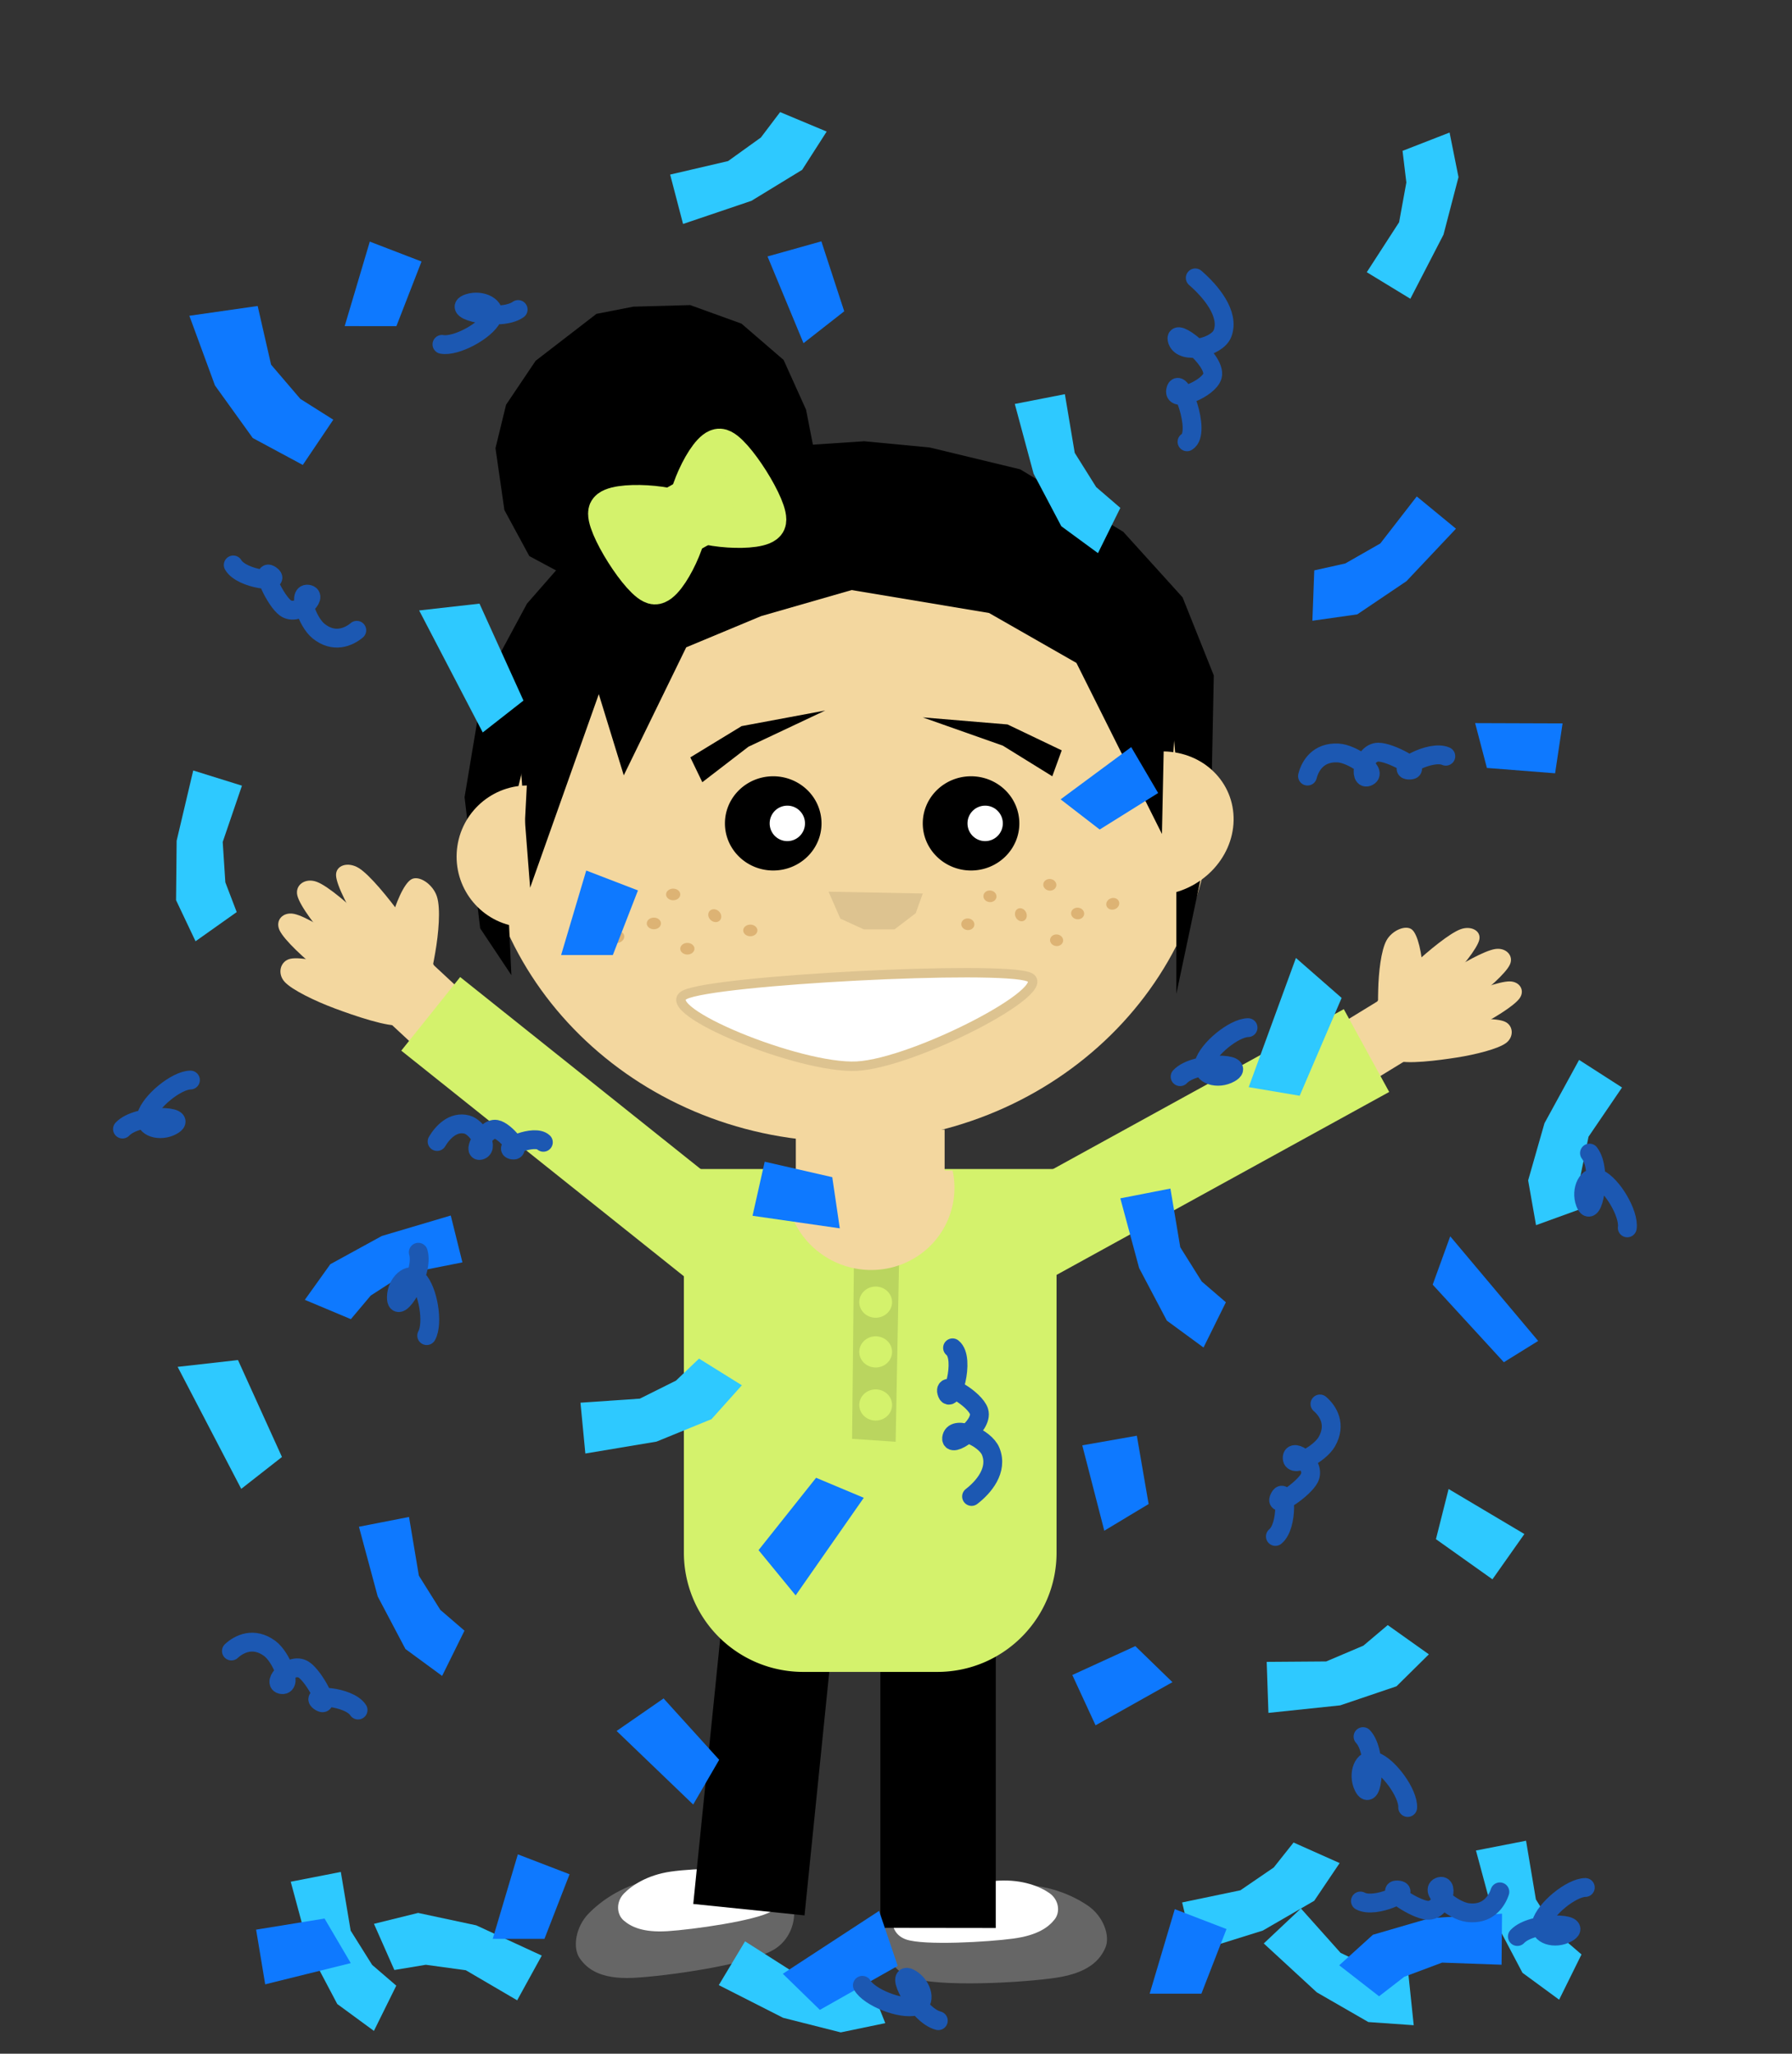 <svg xmlns="http://www.w3.org/2000/svg" viewBox="0 0 380.446 435.929" fill="none" stroke-linecap="square" stroke-miterlimit="10"><rect x="0" y="0" width="380.446" height="435.929" fill="#333333" stroke="none"/><clipPath id="a"><path d="M0 0h380.446v435.93H0V0z"/></clipPath><g clip-path="url(#a)"><path fill="none" d="M0 0h380.446v435.93H0z"/><path fill="#666" d="M165.68 400.211c4.17 2.488 3.988 10.257-1.228 13.527-5.216 3.27-23.171 5.77-30.068 6.092-6.897.321-9.74-1.89-11.312-4.162-1.572-2.273-.85-6.667 1.878-9.475 2.728-2.81 7.7-6.382 14.487-7.378 6.789-.997 22.074-1.09 26.244 1.396z"/><path fill="#fff" d="M162.743 397.589c3.57 1.402 4.601 6.045 1.097 8.1-3.505 2.055-16.887 3.901-22.124 4.23-5.237.327-7.749-.937-9.296-2.263-1.548-1.326-1.655-3.963.012-5.694 1.667-1.73 4.938-3.961 9.99-4.69 5.052-.73 16.752-1.086 20.321.317z"/><path fill="#666" d="M189.526 406.656c-3.665 3.265-2.027 10.872 3.756 13.063 5.783 2.192 24.046 1.124 30.94.085 6.896-1.038 9.299-3.771 10.43-6.316 1.132-2.544-.41-6.724-3.64-8.95-3.23-2.228-8.827-4.765-15.742-4.412-6.914.353-22.08 3.264-25.744 6.53z"/><path fill="#fff" d="M191.944 403.499c-3.274 2.081-3.425 6.85.434 8.183 3.859 1.333 17.468.52 22.719-.186 5.25-.707 7.503-2.443 8.787-4.052 1.285-1.608.897-4.223-1.08-5.598s-5.637-2.926-10.78-2.65c-5.144.275-16.805 2.222-20.08 4.303z"/><path fill="#000" d="M211.404 343.798v65.449l-24.503-.032v-65.449zM177.418 341.467l-6.615 65.103-23.622-2.426 6.614-65.102z"/><path fill="#f3d79f" d="M92.962 207.375c-.25-2.59-4.852-9.035-7.65-12.888-2.797-3.852-6.808-8.784-9.136-10.227-2.328-1.442-4.93-.584-4.833 1.572.098 2.156 2.84 7.333 5.42 11.366 2.578 4.032 7.351 11.134 10.051 12.83 2.7 1.697 6.398-.063 6.148-2.653z"/><path fill="#f3d79f" d="M87.598 207.108c-.778-2.658-6.38-8.235-9.772-11.556-3.392-3.321-8.13-7.461-10.58-8.371-2.45-.91-4.664.67-4.118 2.911.546 2.241 4.168 6.969 7.396 10.537 3.229 3.568 9.128 9.79 11.974 10.87s5.879-1.733 5.1-4.391z"/><path fill="#f3d79f" d="M85.206 209.955c-1.296-2.449-7.588-6.934-11.386-9.596-3.798-2.661-8.99-5.896-11.4-6.375-2.41-.48-4.053 1.416-3.06 3.499.993 2.082 5.312 6.07 9.017 8.998 3.706 2.928 10.41 7.99 13.215 8.569 2.805.579 4.909-2.647 3.614-5.095z"/><path fill="#f3d79f" d="M86.23 210.85c-1.956-2.016-8.77-4.119-12.867-5.342-4.096-1.222-9.55-2.474-11.71-1.995-2.162.479-2.828 3.11-1.254 4.868 1.574 1.758 6.581 4.145 10.698 5.68 4.117 1.537 11.48 4.071 14.003 3.536 2.522-.535 3.086-4.733 1.13-6.748z"/><path fill="#f3d79f" d="M89.055 202.057l-9.304 12.29 18.192 16.908 9.305-12.29z"/><path fill="#f3d79f" d="M88.669 213.716c1.854-1.192 3.061-7.654 3.742-11.559.681-3.904 1.185-9.28.344-11.867-.842-2.588-3.756-4.553-5.395-3.659-1.638.895-3.424 5.248-4.437 9.028-1.013 3.779-2.597 10.64-1.64 13.649.958 3.01 5.531 5.6 7.386 4.408z"/><path fill="#d4f26c" d="M97.696 207.394l93.795 74.866-12.504 15.622-93.795-74.866z"/><path fill="#d4f26c" d="M198.995 354.887h-28.49a25.314 25.314 0 01-25.315-25.314v-81.426H224.31v81.426c0 13.98-11.334 25.314-25.314 25.314z"/><path fill="#f3d79f" d="M291.193 214.624c.676-2.24 5.867-7.098 9.011-9.992 3.144-2.895 7.549-6.524 9.856-7.377 2.307-.853 4.453.374 3.988 2.26-.465 1.884-3.793 5.958-6.776 9.051-2.983 3.094-8.44 8.5-11.12 9.51-2.68 1.009-5.634-1.211-4.959-3.452z"/><path fill="#f3d79f" d="M295.972 215.356c1.154-2.204 7.075-6.115 10.65-8.434 3.576-2.319 8.483-5.117 10.804-5.478 2.32-.362 3.998 1.432 3.122 3.311-.875 1.88-4.9 5.398-8.375 7.964-3.474 2.566-9.772 6.993-12.472 7.433-2.7.44-4.882-2.59-3.729-4.796z"/><path fill="#f3d79f" d="M297.584 218.3c1.572-1.926 7.911-4.75 11.73-6.413 3.817-1.664 8.966-3.581 11.177-3.57 2.21.012 3.327 1.981 2.085 3.64-1.242 1.66-5.752 4.399-9.535 6.314-3.783 1.915-10.588 5.173-13.164 5.178-2.576.005-3.866-3.222-2.293-5.149z"/><path fill="#f3d79f" d="M296.523 218.905c2.08-1.425 8.46-2.052 12.29-2.392 3.828-.34 8.86-.46 10.682.352 1.822.813 1.948 3.255.25 4.522-1.697 1.268-6.533 2.47-10.435 3.083-3.901.613-10.843 1.521-12.975.593-2.13-.927-1.892-4.733.188-6.158z"/><path fill="#f3d79f" d="M295.573 210.637l6.052 12.524-19.019 11.638-6.051-12.525z"/><path fill="#f3d79f" d="M293.868 220.994c-1.427-1.386-1.358-7.306-1.273-10.875.084-3.568.583-8.403 1.78-10.534 1.197-2.132 4.113-3.34 5.402-2.255 1.288 1.085 2.1 5.248 2.33 8.766.23 3.518.423 9.858-.95 12.341-1.373 2.483-5.862 3.944-7.289 2.557zM168.956 239.777h31.59v20h-31.59z"/><path fill="#f3d79f" d="M101.554 169.155c0-40.434 34.88-73.213 77.905-73.213 20.662 0 40.478 7.714 55.088 21.444 14.61 13.73 22.818 32.352 22.818 51.769 0 40.434-34.88 73.212-77.906 73.212s-77.905-32.778-77.905-73.212z"/><path fill="#000" d="M109.615 150.769l2.932 37.667 14.58-41.092 5.302 17.233 13.257-27.173 15.906-6.627 19.218-5.53 29.162 4.866 18.56 10.604 19.22 38.44 2.908-41.821-40.3-30.895h-42.983l-40.3 17.462z"/><path fill="#000" d="M195.906 174.777c0-5.523 4.59-10 10.251-10 2.72 0 5.327 1.053 7.25 2.929a9.877 9.877 0 013.002 7.07c0 5.524-4.59 10-10.252 10-5.662 0-10.251-4.476-10.251-10z"/><path fill="#fff" d="M205.404 174.777a3.756 3.756 0 013.748-3.764 3.74 3.74 0 012.65 1.103 3.772 3.772 0 011.098 2.66 3.756 3.756 0 01-3.748 3.765 3.756 3.756 0 01-3.748-3.764z"/><path fill="#000" d="M153.906 174.777c0-5.523 4.59-10 10.251-10 2.72 0 5.327 1.053 7.25 2.929a9.877 9.877 0 013.002 7.07c0 5.524-4.59 10-10.252 10-5.662 0-10.251-4.476-10.251-10z"/><path fill="#fff" d="M163.404 174.777a3.756 3.756 0 013.748-3.764 3.74 3.74 0 012.65 1.103 3.772 3.772 0 011.098 2.66 3.756 3.756 0 01-3.748 3.765 3.756 3.756 0 01-3.748-3.764z"/><path fill="#ddc390" d="M175.906 189.276l20 .381-1.502 4.19-4.498 3.428h-6.502l-5-2.285z"/><path fill="#000" d="M149.104 166.033l-2.546-5.27 10.885-6.634 17.756-3.313-16.307 7.688zM223.404 164.777l2-5.501-11.498-5.5-18-1.5 17 6z"/><path fill="#fff" d="M145.352 211.172c-6.092 3.153 24.366 15.762 36.549 15.131 12.183-.63 42.64-16.394 36.549-18.916-6.092-2.522-67.007.632-73.098 3.785z"/><path stroke="#ddc390" stroke-width="2" stroke-linejoin="round" stroke-linecap="butt" d="M145.352 211.172c-6.092 3.153 24.366 15.762 36.549 15.131 12.183-.63 42.64-16.394 36.549-18.916-6.092-2.522-67.007.632-73.098 3.785z"/><path fill="#ddb374" d="M137.311 196.013c0-.682.675-1.235 1.507-1.235.833 0 1.507.553 1.507 1.235s-.674 1.235-1.507 1.235c-.832 0-1.507-.553-1.507-1.235zM144.423 201.381c0-.681.675-1.234 1.507-1.234.832 0 1.507.553 1.507 1.234 0 .682-.675 1.235-1.507 1.235-.832 0-1.507-.553-1.507-1.235zM150.81 193.234c.562-.424 1.437-.26 1.955.364.517.624.48 1.474-.082 1.898-.562.423-1.437.26-1.955-.364-.517-.625-.48-1.475.082-1.898zM157.787 197.497c0-.682.674-1.235 1.507-1.235.832 0 1.507.553 1.507 1.235s-.675 1.235-1.507 1.235c-.833 0-1.507-.553-1.507-1.235zM141.41 189.858c0-.682.674-1.234 1.506-1.234s1.507.552 1.507 1.234c0 .682-.675 1.235-1.507 1.235-.832 0-1.507-.553-1.507-1.235zM129.647 199.42c-.248-.64.184-1.384.963-1.664.78-.28 1.613.011 1.86.65.248.639-.184 1.384-.963 1.664-.78.28-1.613-.011-1.86-.65zM230.17 194.062c-.079.677-.761 1.155-1.525 1.067-.764-.089-1.32-.71-1.241-1.387.078-.677.761-1.155 1.525-1.067.764.089 1.32.71 1.24 1.387zM224.261 187.974c-.078.678-.761 1.156-1.525 1.067-.764-.088-1.32-.709-1.24-1.386.078-.678.76-1.155 1.524-1.067.764.088 1.32.709 1.241 1.386zM217.464 195.39c-.565.361-1.35.106-1.753-.569-.403-.675-.271-1.515.293-1.876.565-.361 1.35-.107 1.752.569.403.675.272 1.515-.293 1.876zM211.551 190.415c-.078.677-.76 1.155-1.525 1.066-.763-.088-1.319-.709-1.24-1.386.078-.678.76-1.155 1.524-1.067.764.088 1.32.71 1.241 1.387zM225.702 199.74c-.079.678-.761 1.156-1.525 1.067-.764-.088-1.32-.709-1.24-1.386.077-.678.76-1.155 1.524-1.067.764.088 1.32.71 1.24 1.387zM206.856 196.348c-.078.678-.761 1.155-1.525 1.067-.764-.088-1.32-.709-1.24-1.386.078-.678.76-1.155 1.524-1.067.764.088 1.32.709 1.241 1.386zM237.595 191.492c.154.66-.328 1.355-1.076 1.55-.748.195-1.478-.182-1.632-.843-.154-.661.328-1.355 1.076-1.55.748-.196 1.478.182 1.632.843z"/><path fill="#d4f26c" d="M180.127 272.035l105.165-57.826 9.638 17.574-105.165 57.827z"/><path fill="#000" d="M183.463 93.661l-19.884 1.326-17.893 5.963-19.884 11.268-13.919 15.908-9.278 17.23-3.976 23.86 3.315 27.836 6.627 9.943-1.326-28.502 5.964-24.52 19.884-30.487 35.79-11.93 27.835.662 25.186 7.291 25.848 19.882 1.987 23.197v48.383l7.291-34.464.662-33.14-6.628-16.57-12.593-13.915L216.6 99.625l-19.218-4.638z"/><path fill="#f3d79f" d="M110.283 196.763c-7.9-.874-13.74-7.764-13.325-15.721.414-7.958 6.939-14.231 14.888-14.315zM246.414 189.99c8.52-.78 15.314-7.717 15.483-15.812.17-8.095-6.343-14.536-14.845-14.68z"/><path fill="#000" d="M120.673 122.49l-8.298-4.455-5.29-9.77-1.893-13.135 2.248-9.22 6.278-9.332 12.91-9.955 7.804-1.527 12.09-.338 10.902 3.943 8.937 7.706 4.765 10.55 1.781 9.105-9.15 11.92-20.204 14.084z"/><path fill="#d4f26c" d="M128.962 108.426c1.151-2.48 15.266-1.648 16.938.997 1.672 2.645-4.084 15.041-6.907 14.875-2.823-.166-11.182-13.393-10.03-15.872z"/><path stroke="#d4f26c" stroke-width="8" stroke-linejoin="round" stroke-linecap="butt" d="M128.962 108.426c1.151-2.48 15.266-1.648 16.938.997 1.672 2.645-4.084 15.041-6.907 14.875-2.823-.166-11.182-13.393-10.03-15.872z"/><path fill="#d4f26c" d="M162.833 110.866c-1.12 2.461-15.064 1.535-16.734-1.112-1.67-2.647 3.928-14.953 6.717-14.768 2.789.185 11.136 13.419 10.017 15.88z"/><path stroke="#d4f26c" stroke-width="8" stroke-linejoin="round" stroke-linecap="butt" d="M162.833 110.866c-1.12 2.461-15.064 1.535-16.734-1.112-1.67-2.647 3.928-14.953 6.717-14.768 2.789.185 11.136 13.419 10.017 15.88z"/><path fill="#d4f26c" d="M140.004 110.318a1.153 1.153 0 01.44-1.57l7.558-4.25a1.151 1.151 0 011.568.44l2.256 4.017a1.153 1.153 0 01-.44 1.569l-7.558 4.25a1.151 1.151 0 01-1.568-.44z"/><path stroke="#d4f26c" stroke-width="8" stroke-linejoin="round" stroke-linecap="butt" d="M140.004 110.318h0a1.153 1.153 0 01.44-1.57l7.558-4.25a1.151 1.151 0 011.568.44l2.256 4.017a1.153 1.153 0 01-.44 1.569l-7.558 4.25a1.151 1.151 0 01-1.568-.44z"/><path fill="#bad55f" d="M181.287 268.195l-.388 37.22 9.247.62.772-40.631-9.631-.312z"/><path fill="#d4f26c" d="M182.427 276.398c0-1.827 1.558-3.307 3.48-3.307.923 0 1.808.348 2.46.968a3.226 3.226 0 011.02 2.339c0 1.826-1.558 3.307-3.48 3.307s-3.48-1.48-3.48-3.307zM182.427 286.96c0-1.826 1.558-3.306 3.48-3.306.923 0 1.808.348 2.46.968a3.226 3.226 0 011.02 2.339c0 1.826-1.558 3.307-3.48 3.307s-3.48-1.48-3.48-3.307zM182.428 298.228c0-1.826 1.558-3.307 3.48-3.307.923 0 1.808.349 2.461.969a3.226 3.226 0 011.02 2.338c0 1.827-1.559 3.307-3.48 3.307-1.923 0-3.481-1.48-3.481-3.307z"/><path fill="#f3d79f" d="M202.243 248.465a17.372 17.372 0 01-7.402 18.145c-5.977 3.966-13.829 3.95-19.886-.04-6.058-3.99-9.125-11.166-7.77-18.175z"/><path fill="none" d="M280.228 298.013c1.733 1.5 3.543 4.367 1.458 8.005-1.541 2.688-7.294 5.673-7.352 3.492-.063-2.376 5.11 1.274 3.663 4.208-1.148 2.327-7.47 6.613-6.425 4.295 1.394-3.088 1.984 5.843-.805 8.12"/><path stroke="#1c58b2" stroke-width="4" stroke-linejoin="round" stroke-linecap="round" d="M280.228 298.013c1.733 1.5 3.543 4.367 1.458 8.005-1.541 2.688-7.294 5.673-7.352 3.492-.063-2.376 5.11 1.274 3.663 4.208-1.148 2.327-7.47 6.613-6.425 4.295 1.394-3.088 1.984 5.843-.805 8.12"/><path fill="none" d="M26.005 239.66c3.169-3.366 14.465-2.956 10.587-.752-2.575 1.463-6.15.403-5.525-1.972.819-3.108 6.38-7.644 9.361-7.682"/><path stroke="#1c58b2" stroke-width="4" stroke-linejoin="round" stroke-linecap="round" d="M26.005 239.66c3.169-3.366 14.465-2.956 10.587-.752-2.575 1.463-6.15.403-5.525-1.972.819-3.108 6.38-7.644 9.361-7.682"/><path fill="#0e79ff" d="M40.202 67.026l14.501-2.076 2.849 12.458 6.214 7.267 6.992 4.412-6.474 9.603-10.617-5.71-8.027-11.16zM309.105 112.225l-8.323-6.846-7.74 9.98-7.437 4.247-6.581 1.464-.401 10.693 9.524-1.352 10.448-7.046zM95.698 258.01l2.471 9.947-12.37 2.46L78.708 275l-4.218 5.009-9.773-4.1 5.415-7.566 10.932-5.99zM237.85 254.365l10.634-2.076 2.089 12.458 4.557 7.267 5.127 4.412-4.747 9.603-7.786-5.71-5.886-11.16z"/><path fill="#2ec9ff" d="M215.444 85.745l10.633-2.076 2.09 12.459 4.556 7.266 5.127 4.413-4.747 9.603-7.785-5.71-5.887-11.161zM335.246 224.982l9.115 5.854-7.107 10.44-1.734 8.4.651 6.731-10.068 3.653-1.674-9.507 3.467-12.13zM124.269 308.53l-1.03-10.785 12.6-.863 7.675-3.826 4.89-4.671 9.095 5.66-6.44 7.19-11.68 4.77zM41.022 163.546l10.344 3.224-4.083 11.955.557 8.56 2.414 6.318-8.74 6.195-4.137-8.722.124-12.618zM145.015 47.539l-2.74-10.481 12.301-2.867 6.966-5.004 4.081-5.394 9.882 4.134-5.21 8.128-10.768 6.575zM299.421 63.418l-9.25-5.638 6.863-10.606 1.538-8.438-.808-6.714 9.984-3.889 1.895 9.465-3.185 12.21z"/><path fill="#0e79ff" d="M76.202 324.074l10.634-2.077 2.089 12.459 4.557 7.266 5.127 4.413-4.748 9.603-7.785-5.71-5.886-11.161z"/><path fill="#2ec9ff" d="M269.29 363.587l-.368-10.829 12.632-.093 7.897-3.351 5.168-4.365 8.732 6.205-6.87 6.785-11.952 4.048zM253.467 414.365l-2.494-10.544 12.366-2.58 7.081-4.842 4.207-5.298 9.783 4.364-5.398 8.005-10.92 6.324zM61.724 399.424l10.634-2.076 2.089 12.458 4.557 7.267 5.127 4.412-4.747 9.603-7.785-5.71-5.887-11.16zM115.018 415.102l-5.221 9.493-10.902-6.382-8.498-1.16-6.673 1.107-4.33-9.799 9.373-2.316 12.34 2.636z"/><path fill="#2ec9ff" d="M268.302 412.527l7.885-7.43 8.416 9.421 7.732 3.714 6.69.996 1.111 10.655-9.631-.674-10.935-6.298zM313.35 392.798l10.633-2.076 2.089 12.458 4.557 7.267 5.127 4.412-4.748 9.603-7.785-5.71-5.886-11.16z"/><path fill="#0e79ff" d="M318.885 406.207l-.097 10.835-12.625-.45-8.033 3.007-5.35 4.139-8.459-6.576 7.154-6.483 12.116-3.53z"/><path fill="#2ec9ff" d="M152.6 421.37l5.577-9.292 10.653 6.786 8.448 1.478 6.71-.857 3.956 9.955-9.453 1.964-12.232-3.096zM88.988 129.577l12.809-1.446 9.336 20.576-8.645 6.767zM275.129 203.34l9.703 8.485-8.905 20.766-10.826-1.825zM37.715 290.137l12.81-1.447 9.335 20.576-8.645 6.767z"/><path fill="#0e79ff" d="M307.887 262.427l-3.724 10.258 15.109 16.467 7.285-4.518zM162.947 54.435l11.43-3.208 4.854 14.85-8.645 6.768zM124.46 184.783l10.978 4.224-5.332 13.717-10.98-.003zM229.77 306.794l11.586-2.04 2.5 14.502-9.411 5.657zM168.917 338.646l-7.875-9.606 12.217-15.358 10.123 4.247zM159.765 258.066l2.582-11.476 14.346 3.28 1.595 10.863zM240.158 158.583l5.719 9.746-12.41 7.75-8.298-6.405zM249.412 405.248l10.98 4.223-5.333 13.717-10.98-.003zM186.631 405.616l3.956 11.675-16.527 9.332-7.865-7.66zM56.302 421.2l-1.927-11.604 14.528-2.36 5.565 9.466zM331.738 153.554l-1.586 10.588-14.48-1.136-2.497-9.516zM232.591 366.219l-4.937-10.677 13.379-6.128 7.877 7.65zM78.51 51.287l10.98 4.223-5.332 13.718-10.98-.003zM109.94 393.614l10.979 4.223-5.332 13.717-10.98-.002zM130.908 367.423l9.972-6.904 11.804 13.025-5.517 9.494z"/><path fill="none" d="M318.425 401.576c-.728 2.174-2.692 4.939-6.85 4.393-3.072-.403-8.02-4.59-6.026-5.472 2.174-.962.765 5.211-2.5 4.988-2.588-.177-8.957-4.395-6.415-4.309 3.386.115-4.65 4.056-7.816 2.343"/><path stroke="#1c58b2" stroke-width="4" stroke-linejoin="round" stroke-linecap="round" d="M318.425 401.576c-.728 2.174-2.692 4.939-6.85 4.393-3.072-.403-8.02-4.59-6.026-5.472 2.174-.962.765 5.211-2.5 4.988-2.588-.177-8.957-4.395-6.415-4.309 3.386.115-4.65 4.056-7.816 2.343"/><path fill="none" d="M206.267 317.646c2.593-1.998 5.663-5.607 4.06-9.567-1.185-2.926-7.572-5.605-8.252-3.047-.741 2.788 6.767-2.21 5.768-5.437-.792-2.56-7.531-6.68-6.864-4.117.888 3.414 4.116-7.112 1.251-9.381"/><path stroke="#1c58b2" stroke-width="4" stroke-linejoin="round" stroke-linecap="round" d="M206.267 317.646c2.593-1.998 5.663-5.607 4.06-9.567-1.185-2.926-7.572-5.605-8.252-3.047-.741 2.788 6.767-2.21 5.768-5.437-.792-2.56-7.531-6.68-6.864-4.117.888 3.414 4.116-7.112 1.251-9.381"/><path fill="none" d="M75.746 133.79c-1.76 1.47-4.883 2.794-8.136.149-2.405-1.955-4.423-8.114-2.261-7.82 2.355.321-2.082 4.839-4.744 2.937-2.111-1.508-5.322-8.44-3.203-7.033 2.823 1.873-6.086 1.015-7.883-2.104"/><path stroke="#1c58b2" stroke-width="4" stroke-linejoin="round" stroke-linecap="round" d="M75.746 133.79c-1.76 1.47-4.883 2.794-8.136.149-2.405-1.955-4.423-8.114-2.261-7.82 2.355.321-2.082 4.839-4.744 2.937-2.111-1.508-5.322-8.44-3.203-7.033 2.823 1.873-6.086 1.015-7.883-2.104"/><path fill="none" d="M277.586 164.738c.558-2.223 2.303-5.131 6.49-4.908 3.094.165 8.35 3.958 6.43 4.992-2.094 1.127-1.165-5.137 2.106-5.166 2.595-.024 9.27 3.692 6.729 3.802-3.384.146 4.323-4.403 7.611-2.939"/><path stroke="#1c58b2" stroke-width="4" stroke-linejoin="round" stroke-linecap="round" d="M277.586 164.738c.558-2.223 2.303-5.131 6.49-4.908 3.094.165 8.35 3.958 6.43 4.992-2.094 1.127-1.165-5.137 2.106-5.166 2.595-.024 9.27 3.692 6.729 3.802-3.384.146 4.323-4.403 7.611-2.939"/><path fill="none" d="M253.756 58.987c3.302 2.859 7.334 7.65 5.8 11.765-1.134 3.04-8.525 4.606-9.59 1.554-1.16-3.327 8.325 4.057 7.443 7.48-.699 2.716-8.37 5.833-7.822 3.084.73-3.661 5.627 8.998 2.417 10.909"/><path stroke="#1c58b2" stroke-width="4" stroke-linejoin="round" stroke-linecap="round" d="M253.756 58.987c3.302 2.859 7.334 7.65 5.8 11.765-1.134 3.04-8.525 4.606-9.59 1.554-1.16-3.327 8.325 4.057 7.443 7.48-.699 2.716-8.37 5.833-7.822 3.084.73-3.661 5.627 8.998 2.417 10.909"/><path fill="none" d="M49.128 350.451c1.684-1.556 4.735-3.036 8.118-.558 2.5 1.83 4.825 7.88 2.652 7.695-2.369-.201 1.835-4.937 4.589-3.172 2.185 1.4 5.74 8.16 3.553 6.863-2.913-1.729 6.027-1.321 7.979 1.703"/><path stroke="#1c58b2" stroke-width="4" stroke-linejoin="round" stroke-linecap="round" d="M49.128 350.451c1.684-1.556 4.735-3.036 8.118-.558 2.5 1.83 4.825 7.88 2.652 7.695-2.369-.201 1.835-4.937 4.589-3.172 2.185 1.4 5.74 8.16 3.553 6.863-2.913-1.729 6.027-1.321 7.979 1.703"/><path fill="none" d="M92.798 242.302c1.158-1.954 3.403-4.371 6.339-3.594 2.169.574 4.659 4.757 2.926 5.438-1.89.743.91-4.85 3.273-4.43 1.875.335 5.411 4.64 3.546 4.394-2.484-.33 4.608-3.43 6.475-1.642"/><path stroke="#1c58b2" stroke-width="4" stroke-linejoin="round" stroke-linecap="round" d="M92.798 242.302c1.158-1.954 3.403-4.371 6.339-3.594 2.169.574 4.659 4.757 2.926 5.438-1.89.743.91-4.85 3.273-4.43 1.875.335 5.411 4.64 3.546 4.394-2.484-.33 4.608-3.43 6.475-1.642"/><path fill="none" d="M88.807 265.809c1.326 4.428-4.686 14-4.652 9.54.023-2.962 2.731-5.526 4.474-3.795 2.28 2.266 3.422 9.35 1.962 11.95"/><path stroke="#1c58b2" stroke-width="4" stroke-linejoin="round" stroke-linecap="round" d="M88.807 265.809c1.326 4.428-4.686 14-4.652 9.54.023-2.962 2.731-5.526 4.474-3.795 2.28 2.266 3.422 9.35 1.962 11.95"/><path fill="none" d="M322.141 411.052c3.17-3.365 14.465-2.955 10.587-.752-2.575 1.464-6.15.404-5.525-1.971.82-3.108 6.38-7.645 9.361-7.683"/><path stroke="#1c58b2" stroke-width="4" stroke-linejoin="round" stroke-linecap="round" d="M322.141 411.052c3.17-3.365 14.465-2.955 10.587-.752-2.575 1.464-6.15.404-5.525-1.971.82-3.108 6.38-7.645 9.361-7.683"/><path fill="none" d="M199.207 428.918c-4.484-1.122-9.641-11.18-5.825-8.872 2.534 1.533 3.355 5.17.977 5.784-3.113.803-9.787-1.836-11.275-4.418"/><path stroke="#1c58b2" stroke-width="4" stroke-linejoin="round" stroke-linecap="round" d="M199.207 428.918c-4.484-1.122-9.641-11.18-5.825-8.872 2.534 1.533 3.355 5.17.977 5.784-3.113.803-9.787-1.836-11.275-4.418"/><path fill="none" d="M110.003 65.701c-3.764 2.684-14.764.082-10.53-1.325 2.81-.933 6.11.803 5.034 3.01-1.408 2.89-7.746 6.256-10.678 5.712"/><path stroke="#1c58b2" stroke-width="4" stroke-linejoin="round" stroke-linecap="round" d="M110.003 65.701c-3.764 2.684-14.764.082-10.53-1.325 2.81-.933 6.11.803 5.034 3.01-1.408 2.89-7.746 6.256-10.678 5.712"/><path fill="none" d="M289.377 368.62c3.16 3.375 2.041 14.622.085 10.614-1.299-2.662-.016-6.164 2.315-5.39 3.05 1.012 7.229 6.847 7.08 9.824"/><path stroke="#1c58b2" stroke-width="4" stroke-linejoin="round" stroke-linecap="round" d="M289.377 368.62c3.16 3.375 2.041 14.622.085 10.614-1.299-2.662-.016-6.164 2.315-5.39 3.05 1.012 7.229 6.847 7.08 9.824"/><path fill="none" d="M250.54 228.539c3.17-3.365 14.465-2.956 10.587-.752-2.575 1.464-6.15.403-5.525-1.971.82-3.109 6.38-7.645 9.361-7.683"/><path stroke="#1c58b2" stroke-width="4" stroke-linejoin="round" stroke-linecap="round" d="M250.54 228.539c3.17-3.365 14.465-2.956 10.587-.752-2.575 1.464-6.15.403-5.525-1.971.82-3.109 6.38-7.645 9.361-7.683"/><path fill="none" d="M337.454 244.757c2.828 3.657.655 14.749-.914 10.574-1.043-2.772.564-6.138 2.811-5.148 2.942 1.295 6.552 7.498 6.123 10.448"/><path stroke="#1c58b2" stroke-width="4" stroke-linejoin="round" stroke-linecap="round" d="M337.454 244.757c2.828 3.657.655 14.749-.914 10.574-1.043-2.772.564-6.138 2.811-5.148 2.942 1.295 6.552 7.498 6.123 10.448"/><path fill="#2ec9ff" d="M323.629 325.619l-6.78 9.614-11.994-8.523 2.687-10.647z"/></g></svg>